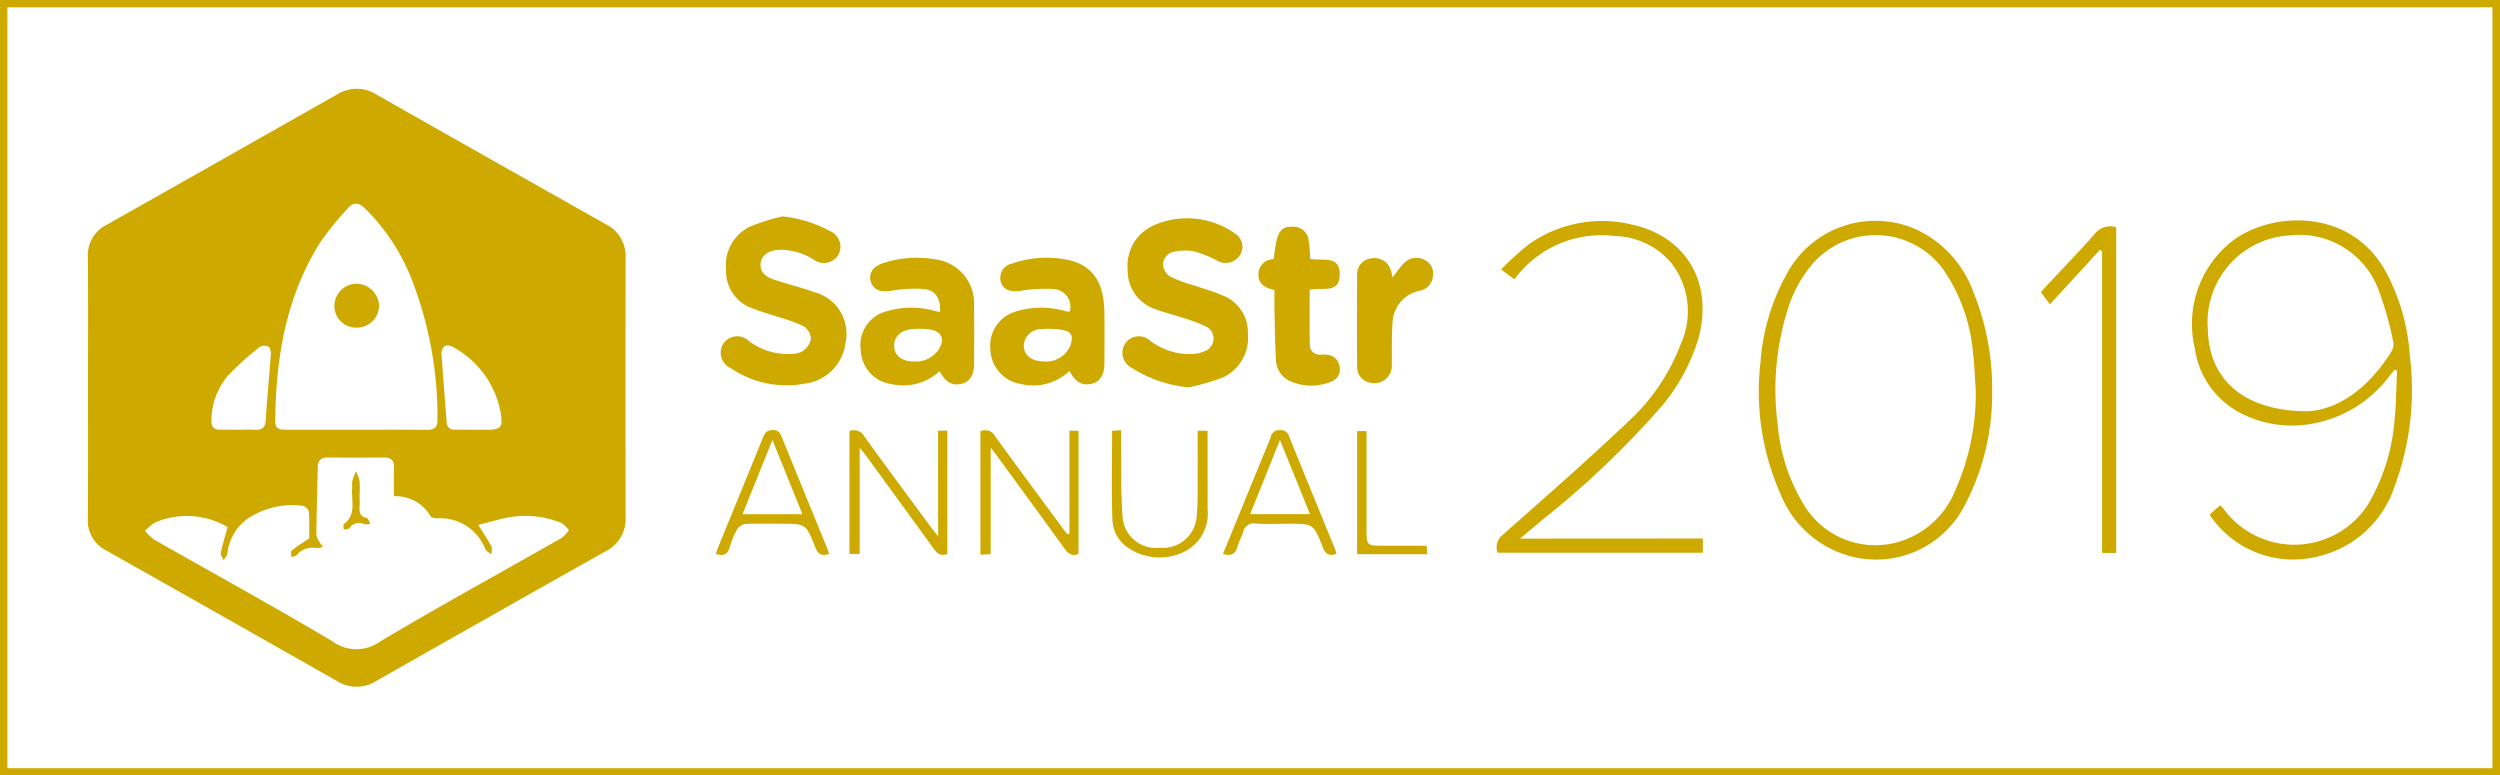 <svg xmlns="http://www.w3.org/2000/svg" width="161.95" height="50.234" viewBox="0 0 161.95 50.234"><defs><style>.a{fill:#ceaa00;}</style></defs><g transform="translate(3353.059 -1349.376)"><path class="a" d="M-3191.109,1349.376v50.234h-161.95v-50.234Zm-.489.473H-3352.58v49.29H-3191.6Z" transform="translate(0 0)"/><path class="a" d="M-3315.75,1406.421c0-2.817.014-5.634-.008-8.45a2.19,2.19,0,0,1,1.208-2.093q7.482-4.222,14.954-8.46a2.383,2.383,0,0,1,2.536.021q7.421,4.213,14.857,8.4a2.3,2.3,0,0,1,1.279,2.177q-.014,8.393,0,16.787a2.335,2.335,0,0,1-1.3,2.225q-7.439,4.181-14.856,8.4a2.373,2.373,0,0,1-2.535.006q-7.469-4.244-14.953-8.462a2.157,2.157,0,0,1-1.194-2.044C-3315.738,1412.093-3315.75,1409.257-3315.75,1406.421Zm14.328,9.764c0-.5.025-1.11-.018-1.714a.574.574,0,0,0-.388-.391,5.2,5.2,0,0,0-3.249.628,3.158,3.158,0,0,0-1.643,2.464c-.02.15-.159.284-.242.426-.068-.154-.216-.325-.188-.46.118-.564.289-1.117.443-1.682a5.2,5.2,0,0,0-4.688-.3,2.937,2.937,0,0,0-.657.55,3.3,3.3,0,0,0,.585.561c3.851,2.194,7.741,4.321,11.548,6.589a2.617,2.617,0,0,0,3.109,0c3.874-2.3,7.829-4.47,11.747-6.7a2.31,2.31,0,0,0,.473-.514c-.186-.163-.346-.4-.563-.479a6.144,6.144,0,0,0-3.085-.375c-.75.105-1.482.347-2.231.531.342.548.622.954.85,1.387.072.136.007.345,0,.521-.137-.119-.342-.211-.4-.36a3.122,3.122,0,0,0-3.113-1.977c-.149-.005-.372-.045-.431-.146a2.607,2.607,0,0,0-2.37-1.285c0-.64-.015-1.246.005-1.851.015-.458-.167-.664-.634-.659-1.219.011-2.438.008-3.657,0-.42,0-.639.172-.648.605-.03,1.464-.073,2.927-.09,4.391a1.128,1.128,0,0,0,.2.467,3.618,3.618,0,0,0,.222.328,1.3,1.3,0,0,1-.392.08,1.318,1.318,0,0,0-1.288.432c-.075.091-.239.108-.361.159.005-.15-.051-.373.026-.436C-3302.218,1416.7-3301.852,1416.479-3301.422,1416.185Zm3-7.034c1.542,0,3.083-.011,4.625.006.487.006.694-.174.686-.667a24.529,24.529,0,0,0-1.628-8.972,13.129,13.129,0,0,0-3.1-4.733c-.385-.362-.734-.383-1.071.014a20.3,20.3,0,0,0-1.761,2.158c-2.256,3.556-2.914,7.533-2.95,11.659,0,.434.251.538.631.536C-3301.468,1409.146-3299.945,1409.151-3298.422,1409.151Zm7.661,0h.8c.974,0,1.1-.144.945-1.1a6.087,6.087,0,0,0-3.12-4.275.6.6,0,0,0-.516-.039.6.6,0,0,0-.2.478c.1,1.477.22,2.952.333,4.428a.483.483,0,0,0,.557.5C-3291.561,1409.146-3291.161,1409.151-3290.761,1409.151Zm-15.256,0c.361,0,.723-.019,1.083,0,.479.032.672-.153.7-.648.087-1.417.228-2.832.328-4.249.012-.165-.049-.426-.16-.486a.614.614,0,0,0-.558.023,18.289,18.289,0,0,0-2.057,1.855,4.463,4.463,0,0,0-1.07,2.877c-.014.425.141.644.592.625C-3306.777,1409.138-3306.4,1409.151-3306.017,1409.151Z" transform="translate(-31.608 -31.936)"/><path class="a" d="M-2421.274,1462.029c.154-.141.278-.257.4-.37.084-.075.173-.144.295-.244a4.465,4.465,0,0,1,.294.343,5.676,5.676,0,0,0,9.309-.454,12.766,12.766,0,0,0,1.694-5.567c.1-1.012.1-2.033.151-3.049l-.154-.049c-.1.117-.2.233-.3.353a8.039,8.039,0,0,1-5.689,3.232,7.255,7.255,0,0,1-3.831-.7,5.585,5.585,0,0,1-3.131-4.3,6.8,6.8,0,0,1,2.092-6.642c2.348-2.152,7.817-2.664,10.247,1.628a13.332,13.332,0,0,1,1.59,5.489,17.926,17.926,0,0,1-.978,8.475,6.838,6.838,0,0,1-4.784,4.507A6.509,6.509,0,0,1-2421.274,1462.029Zm6.249-6.7c2.057-.056,4.089-1.527,5.552-3.915a.855.855,0,0,0,.091-.594,21.139,21.139,0,0,0-.936-3.324,5.48,5.48,0,0,0-5.778-3.561,5.635,5.635,0,0,0-5.291,6.109C-2421.313,1453.207-2419.14,1455.285-2415.025,1455.325Z" transform="translate(-788.646 -79.308)"/><path class="a" d="M-2591.25,1454.17a15.475,15.475,0,0,1-1.8,7.488,6.445,6.445,0,0,1-8.017,3.053,6.734,6.734,0,0,1-3.886-3.812,16.32,16.32,0,0,1-1.3-8.582,13.685,13.685,0,0,1,1.645-5.591,6.516,6.516,0,0,1,8.365-3.01,7.11,7.11,0,0,1,3.755,4.031A16.62,16.62,0,0,1-2591.25,1454.17Zm-1.062-.016c-.057-.8-.079-1.6-.178-2.387a11.2,11.2,0,0,0-1.92-5.419,5.42,5.42,0,0,0-8.411-.441,8.089,8.089,0,0,0-1.654,2.969,17.314,17.314,0,0,0-.656,7.608,11.94,11.94,0,0,0,1.624,5,5.406,5.406,0,0,0,6.031,2.55,5.684,5.684,0,0,0,3.839-3.392A15.393,15.393,0,0,0-2592.313,1454.154Z" transform="translate(-632.757 -79.508)"/><path class="a" d="M-2872.344,1452.922a8.2,8.2,0,0,1-3.692-1.253,1.1,1.1,0,0,1-.426-1.609,1.082,1.082,0,0,1,1.615-.152,4.2,4.2,0,0,0,2.779.851,2.14,2.14,0,0,0,.765-.192.865.865,0,0,0,.06-1.586,10.278,10.278,0,0,0-1.6-.593c-.54-.181-1.1-.312-1.63-.515a2.608,2.608,0,0,1-1.841-2.551,2.855,2.855,0,0,1,1.716-2.907,5.371,5.371,0,0,1,5.27.566,1,1,0,0,1,.255,1.42,1.087,1.087,0,0,1-1.418.329,7.4,7.4,0,0,0-1.522-.62,3.373,3.373,0,0,0-1.5.082.938.938,0,0,0-.517.714,1.078,1.078,0,0,0,.437.826,8.833,8.833,0,0,0,1.541.575c.627.218,1.273.392,1.88.657a2.557,2.557,0,0,1,1.644,2.509,2.814,2.814,0,0,1-1.6,2.8A14.593,14.593,0,0,1-2872.344,1452.922Z" transform="translate(-403.693 -78.454)"/><path class="a" d="M-3043.155,1441.224a8.335,8.335,0,0,1,3.043.934,1.105,1.105,0,0,1,.572,1.568,1.1,1.1,0,0,1-1.6.293,4.048,4.048,0,0,0-2.275-.63c-.631.044-1.091.365-1.149.831-.077.615.317.91.813,1.082.627.218,1.272.387,1.908.582.236.072.472.147.7.238a2.778,2.778,0,0,1,2.071,3.294,3.032,3.032,0,0,1-2.67,2.649,6.453,6.453,0,0,1-4.791-1.023,1.093,1.093,0,0,1-.43-1.606,1.083,1.083,0,0,1,1.613-.153,4.2,4.2,0,0,0,2.778.852,1.422,1.422,0,0,0,.755-.2,1.3,1.3,0,0,0,.512-.8,1.074,1.074,0,0,0-.492-.8,10.822,10.822,0,0,0-1.653-.6c-.54-.182-1.092-.331-1.621-.541a2.552,2.552,0,0,1-1.74-2.5,2.8,2.8,0,0,1,1.512-2.793A13.924,13.924,0,0,1-3043.155,1441.224Z" transform="translate(-259.215 -77.831)"/><path class="a" d="M-2704.355,1463.757v.924h-13.3a1.032,1.032,0,0,1,.352-1.176c2.722-2.407,5.458-4.8,8.091-7.3a13.078,13.078,0,0,0,3.431-5.062,5.1,5.1,0,0,0-.588-5.191,4.909,4.909,0,0,0-3.7-1.785,6.971,6.971,0,0,0-6.489,2.8l-.872-.634a18.347,18.347,0,0,1,1.848-1.667,8.219,8.219,0,0,1,6.6-1.251c3.569.776,5.306,3.778,4.348,7.367a12.41,12.41,0,0,1-2.634,4.688,58.426,58.426,0,0,1-7.454,7.055c-.448.38-.9.755-1.48,1.24Z" transform="translate(-538.392 -79.499)"/><path class="a" d="M-2927.561,1466.117a3.411,3.411,0,0,1-3.163.841,2.342,2.342,0,0,1-1.966-2.266,2.3,2.3,0,0,1,1.67-2.433,5.589,5.589,0,0,1,3.04-.059c.111.025.22.059.332.08a.282.282,0,0,0,.108-.026,1.151,1.151,0,0,0-.994-1.438,8.976,8.976,0,0,0-2.192.112c-.634.092-1.106-.051-1.269-.54a.936.936,0,0,1,.706-1.227,6.794,6.794,0,0,1,3.486-.264c1.689.306,2.47,1.406,2.5,3.417.017,1.1.007,2.205,0,3.308,0,.763-.287,1.2-.831,1.326C-2926.748,1467.086-2927.18,1466.846-2927.561,1466.117Zm-1.682-.617a1.7,1.7,0,0,0,1.738-1.034c.208-.621.076-.909-.552-1.01a5.111,5.111,0,0,0-1.354-.044,1.1,1.1,0,0,0-1.109,1.138C-2930.476,1465.131-2929.988,1465.495-2929.243,1465.5Z" transform="translate(-356.214 -92.71)"/><path class="a" d="M-2982.571,1462.313c.067-.845-.276-1.417-1.035-1.493a8.634,8.634,0,0,0-2.139.116c-.676.1-1.123-.042-1.3-.579-.17-.521.111-.984.752-1.2a6.949,6.949,0,0,1,3.437-.254,2.86,2.86,0,0,1,2.489,3.072c.032,1.218.01,2.436.01,3.654,0,.763-.276,1.208-.816,1.33-.614.139-1.027-.092-1.424-.818a3.451,3.451,0,0,1-3.118.837,2.292,2.292,0,0,1-1.984-2.175,2.26,2.26,0,0,1,1.658-2.538,5.553,5.553,0,0,1,3.043-.048Zm-1.709,3.2a1.788,1.788,0,0,0,1.588-.721c.485-.691.256-1.244-.567-1.353a4.668,4.668,0,0,0-1.182-.016c-.758.1-1.154.559-1.087,1.193C-2985.47,1465.173-2985.006,1465.507-2984.28,1465.51Z" transform="translate(-309.598 -92.721)"/><path class="a" d="M-2815.53,1447.669c.749.181,1.9-.282,1.917.989.019,1.331-1.172.829-1.945,1.018,0,1.2-.017,2.4.01,3.586a.619.619,0,0,0,.688.614,2.908,2.908,0,0,1,.455.015.872.872,0,0,1,.786.781.831.831,0,0,1-.549.959,3.4,3.4,0,0,1-2.614-.013,1.55,1.55,0,0,1-.959-1.385c-.069-1.1-.072-2.2-.1-3.3-.009-.4,0-.8,0-1.233-.563-.14-1.069-.366-1.036-1.056a.98.98,0,0,1,.993-.952c.18-1.734.4-2.116,1.2-2.1a.99.99,0,0,1,1.035.738A7.916,7.916,0,0,1-2815.53,1447.669Z" transform="translate(-452.66 -81.53)"/><path class="a" d="M-2481.874,1466.647h-.915v-19.556l-.143-.074-3.233,3.521-.589-.778c.049-.057.177-.211.313-.358,1.064-1.141,2.153-2.261,3.185-3.431a1.256,1.256,0,0,1,1.382-.421Z" transform="translate(-734.097 -81.451)"/><path class="a" d="M-2774.748,1460.105c.245-.313.447-.612.69-.873a1.122,1.122,0,0,1,1.359-.265.963.963,0,0,1,.561,1.033,1.036,1.036,0,0,1-.881.979,2.2,2.2,0,0,0-1.738,2.142c-.065.871-.021,1.749-.048,2.623a1.119,1.119,0,0,1-1.319,1.2,1.016,1.016,0,0,1-.924-.995q-.021-3.025,0-6.049a1.02,1.02,0,0,1,.954-1.027,1.1,1.1,0,0,1,1.216.723C-2774.825,1459.754-2774.795,1459.92-2774.748,1460.105Z" transform="translate(-488.096 -92.765)"/><path class="a" d="M-2931.132,1538.7v-6.675h.589V1540c-.427.18-.671-.013-.91-.345-1.436-1.992-2.889-3.972-4.336-5.955-.111-.152-.229-.3-.445-.58v6.9l-.665.04v-8a.72.72,0,0,1,.962.337c1.431,1.971,2.883,3.928,4.329,5.89.111.15.228.3.343.444Z" transform="translate(-352.649 -154.745)"/><path class="a" d="M-2986.781,1532.037h.6v7.978c-.389.168-.638.008-.879-.326-1.446-2.006-2.907-4-4.364-6-.107-.147-.225-.286-.433-.55v6.883h-.665v-7.955a.756.756,0,0,1,.977.363c1.416,1.957,2.856,3.9,4.29,5.84.121.164.254.321.479.605Z" transform="translate(-305.51 -154.761)"/><path class="a" d="M-3041.843,1539.942c-.491.167-.735.009-.918-.46-.587-1.5-.606-1.495-2.235-1.494-.761,0-1.524-.024-2.282.017a.783.783,0,0,0-.533.358,5.468,5.468,0,0,0-.483,1.153c-.141.472-.418.582-.892.424.056-.161.1-.321.166-.475.962-2.354,1.931-4.706,2.884-7.063.127-.313.265-.486.649-.483s.472.21.585.488q1.436,3.534,2.885,7.064C-3041.954,1539.625-3041.9,1539.784-3041.843,1539.942Zm-1.735-2.572-1.945-4.811-1.936,4.811Z" transform="translate(-257.499 -154.684)"/><path class="a" d="M-2833.929,1539.947l2.574-6.293c.173-.422.36-.838.514-1.266a.565.565,0,0,1,.6-.464.575.575,0,0,1,.611.452c.967,2.394,1.948,4.782,2.925,7.172.049.12.086.246.135.388-.482.176-.72.031-.9-.436-.595-1.515-.613-1.508-2.223-1.508-.7,0-1.411.035-2.112-.012a.7.7,0,0,0-.823.574c-.094.307-.275.589-.355.9C-2833.109,1539.935-2833.375,1540.114-2833.929,1539.947Zm5.638-2.577-1.948-4.806-1.929,4.806Z" transform="translate(-439.905 -154.688)"/><path class="a" d="M-2875.565,1532.043h.644v1.6c0,1.161.006,2.321,0,3.482a2.739,2.739,0,0,1-1.438,2.716,3.615,3.615,0,0,1-3.6-.145,2.282,2.282,0,0,1-1.128-1.9c-.062-1.9-.02-3.8-.02-5.752l.585-.037c0,.271,0,.493,0,.716.022,1.615-.026,3.236.091,4.845a2.165,2.165,0,0,0,2.423,2.053,2.184,2.184,0,0,0,2.384-2.1c.092-1,.052-2.013.062-3.02C-2875.559,1533.706-2875.565,1532.909-2875.565,1532.043Z" transform="translate(-399.911 -154.763)"/><path class="a" d="M-2776.377,1532.351v6.312c0,1.115,0,1.115,1.111,1.115h2.785l.044.548h-4.55v-7.974Z" transform="translate(-488.158 -155.051)"/><path class="a" d="M-3206.268,1550.928c0,.247.013.5,0,.741-.025.366,0,.671.458.76.1.019.16.242.239.371a1.046,1.046,0,0,1-.4.032.731.731,0,0,0-.955.254c-.058.08-.246.067-.375.1,0-.121-.044-.307.015-.352.845-.64.459-1.551.538-2.356a3.149,3.149,0,0,1,.009-.454,5.345,5.345,0,0,1,.236-.618,2.782,2.782,0,0,1,.231.615A6.825,6.825,0,0,1-3206.268,1550.928Z" transform="translate(-123.496 -169.5)"/><path class="a" d="M-3209.654,1472.651a1.4,1.4,0,0,1-1.458-1.363,1.442,1.442,0,0,1,1.416-1.481,1.479,1.479,0,0,1,1.477,1.438A1.435,1.435,0,0,1-3209.654,1472.651Z" transform="translate(-120.284 -102.051)"/></g></svg>